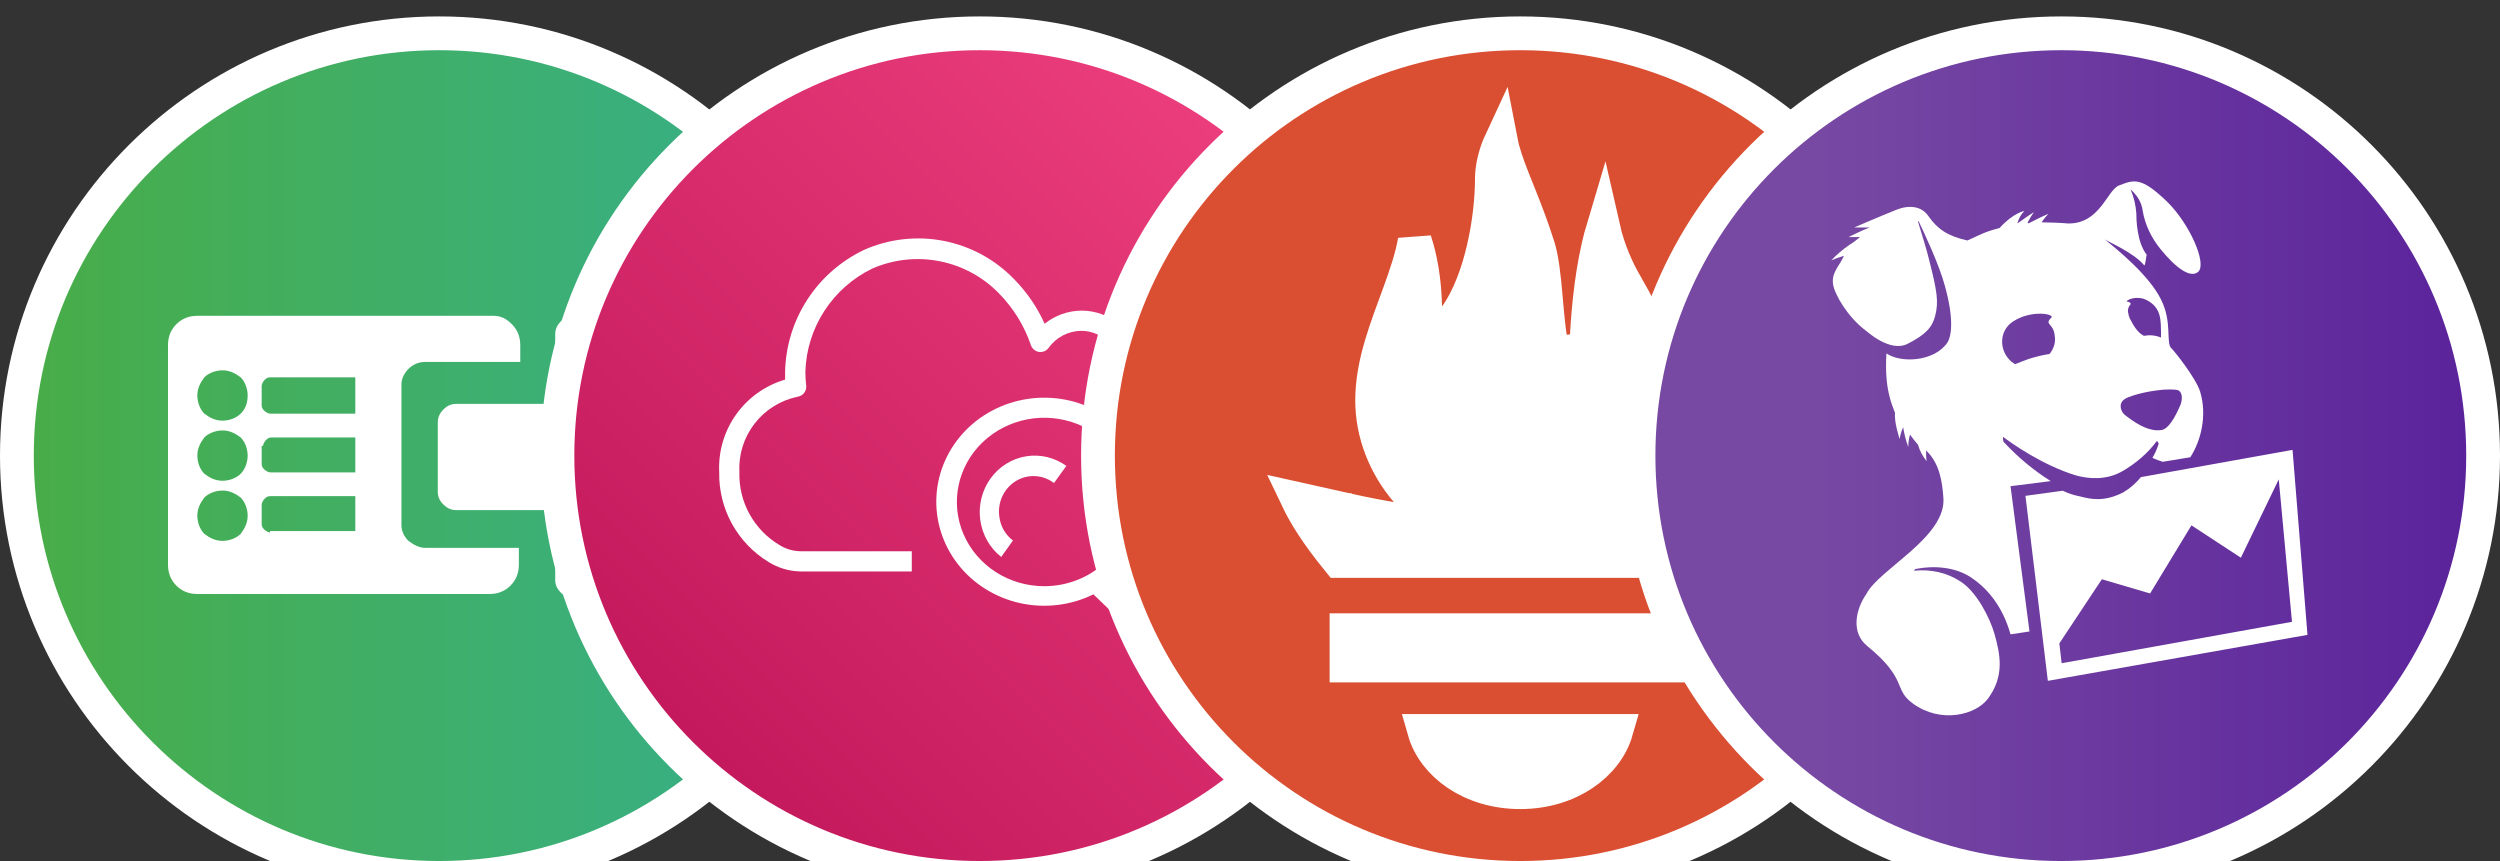 <svg width="148" height="51" viewBox="0 0 148 51" fill="none" xmlns="http://www.w3.org/2000/svg">
<rect x="0" y="0" width="148" height="51" fill="#333333" stroke="none"/>
<path d="M26 1.972C39.794 1.972 51 13.178 51 26.972C51 40.765 39.794 51.972 26 51.972C12.206 51.972 1 40.765 1 26.972C1 13.178 12.206 1.972 26 1.972Z" fill="url(#paint0_linear_10454_60437)" stroke="white" stroke-width="2"></path>
<path d="M41.89 26.227L34.69 19.027C34.524 18.861 34.276 18.696 33.945 18.696C33.697 18.696 33.448 18.779 33.2 19.027C33.035 19.192 32.869 19.441 32.869 19.772V23.91H28.566H26.993C26.745 23.91 26.497 23.992 26.248 24.241C26.083 24.406 25.917 24.654 25.917 24.985V29.123C25.917 29.372 26 29.62 26.248 29.868C26.414 30.034 26.662 30.199 26.993 30.199H28.566H32.869V34.337C32.869 34.586 32.952 34.834 33.2 35.082C33.365 35.248 33.614 35.413 33.945 35.413C34.193 35.413 34.441 35.33 34.69 35.082L41.89 27.882C42.055 27.716 42.221 27.468 42.221 27.137C42.221 26.806 42.138 26.475 41.89 26.227Z" fill="white"></path>
<path d="M23.765 27.716V26.31V24.158V22.834V22.751C23.765 22.42 23.931 22.089 24.179 21.841C24.428 21.592 24.759 21.427 25.172 21.427H30.8V20.434C30.8 19.937 30.634 19.523 30.303 19.192C29.972 18.861 29.641 18.696 29.228 18.696C29.145 18.696 29.145 18.696 29.062 18.696H11.683C11.186 18.696 10.772 18.861 10.441 19.192C10.11 19.523 9.945 19.937 9.945 20.434V33.427C9.945 33.923 10.11 34.337 10.441 34.668C10.772 34.999 11.186 35.165 11.683 35.165H25.172H28.979C29.476 35.165 29.89 34.999 30.221 34.668C30.552 34.337 30.717 33.923 30.717 33.427V32.434H25.172C24.841 32.434 24.51 32.268 24.179 32.02C23.931 31.772 23.765 31.441 23.765 31.11V31.027V29.785V27.716ZM15.572 26.392C15.572 26.31 15.655 26.144 15.738 26.061C15.821 25.979 15.903 25.896 16.069 25.896H21.035V27.965H15.986C15.903 27.965 15.738 27.882 15.655 27.799C15.572 27.716 15.49 27.634 15.49 27.468V26.392H15.572ZM14.248 31.606C14 31.854 13.586 32.02 13.172 32.02C12.759 32.02 12.428 31.854 12.097 31.606C11.848 31.358 11.683 30.944 11.683 30.53C11.683 30.116 11.848 29.785 12.097 29.454C12.345 29.206 12.759 29.041 13.172 29.041C13.586 29.041 13.917 29.206 14.248 29.454C14.496 29.703 14.662 30.116 14.662 30.53C14.662 30.944 14.496 31.275 14.248 31.606ZM14.248 28.047C14 28.296 13.586 28.461 13.172 28.461C12.759 28.461 12.428 28.296 12.097 28.047C11.848 27.799 11.683 27.386 11.683 26.972C11.683 26.558 11.848 26.227 12.097 25.896C12.345 25.648 12.759 25.482 13.172 25.482C13.586 25.482 13.917 25.648 14.248 25.896C14.496 26.144 14.662 26.558 14.662 26.972C14.662 27.386 14.496 27.799 14.248 28.047ZM14.248 24.489C14 24.737 13.586 24.903 13.172 24.903C12.759 24.903 12.428 24.737 12.097 24.489C11.848 24.241 11.683 23.827 11.683 23.413C11.683 22.999 11.848 22.668 12.097 22.337C12.345 22.089 12.759 21.923 13.172 21.923C13.586 21.923 13.917 22.089 14.248 22.337C14.496 22.585 14.662 22.999 14.662 23.413C14.662 23.91 14.496 24.241 14.248 24.489ZM15.986 31.523C15.903 31.523 15.738 31.441 15.655 31.358C15.572 31.275 15.49 31.192 15.49 31.027V29.868C15.49 29.785 15.572 29.62 15.655 29.537C15.738 29.454 15.821 29.372 15.986 29.372H21.035V31.027C21.035 31.192 21.035 31.358 21.035 31.441H15.986V31.523ZM21.035 22.834V24.489H15.986C15.903 24.489 15.738 24.406 15.655 24.323C15.572 24.241 15.49 24.158 15.49 23.992V22.834C15.49 22.751 15.572 22.585 15.655 22.503C15.738 22.42 15.821 22.337 15.986 22.337H21.035C21.035 22.585 21.035 22.751 21.035 22.834Z" fill="white"></path>
<path d="M58 1.972C71.807 1.972 83 13.165 83 26.972C83 40.779 71.807 51.972 58 51.972C44.193 51.972 33 40.779 33 26.972C33 13.165 44.193 1.972 58 1.972Z" fill="url(#paint1_linear_10454_60437)" stroke="white" stroke-width="2"></path>
<path d="M53.978 33.829H47.378C46.71 33.816 46.059 33.622 45.494 33.267C44.585 32.712 43.837 31.929 43.325 30.997C42.814 30.065 42.556 29.015 42.578 27.953C42.517 26.736 42.869 25.534 43.576 24.54C44.283 23.546 45.305 22.818 46.478 22.472C46.478 22.317 46.478 22.161 46.478 22.006C46.511 20.487 46.967 19.007 47.796 17.732C48.624 16.457 49.792 15.437 51.17 14.785C52.65 14.133 54.296 13.951 55.884 14.264C57.472 14.577 58.924 15.371 60.043 16.536C60.795 17.3 61.405 18.19 61.843 19.166C62.468 18.664 63.248 18.389 64.051 18.389C65.683 18.389 67.519 19.621 67.855 22.323C69.397 22.687 72.564 23.942 72.564 28.007C72.617 29.025 72.378 30.037 71.876 30.924C71.373 31.812 70.628 32.54 69.727 33.022L69.127 31.976C69.837 31.593 70.423 31.016 70.817 30.313C71.21 29.61 71.394 28.81 71.347 28.007C71.347 24.492 68.425 23.619 67.147 23.404C67.068 23.39 66.993 23.361 66.926 23.318C66.859 23.275 66.802 23.219 66.757 23.153C66.669 23.028 66.632 22.874 66.655 22.723C66.481 20.553 65.209 19.585 64.015 19.585C63.635 19.588 63.261 19.682 62.924 19.857C62.587 20.033 62.297 20.286 62.077 20.595C62.013 20.683 61.926 20.751 61.825 20.793C61.725 20.835 61.615 20.85 61.507 20.834C61.4 20.817 61.299 20.772 61.215 20.702C61.132 20.633 61.069 20.542 61.033 20.44C60.642 19.292 59.998 18.247 59.149 17.379C58.2 16.398 56.972 15.73 55.63 15.465C54.288 15.2 52.897 15.351 51.644 15.897C50.488 16.457 49.508 17.321 48.809 18.395C48.11 19.47 47.719 20.714 47.678 21.994C47.678 22.269 47.694 22.545 47.726 22.819C47.745 22.97 47.706 23.123 47.615 23.247C47.525 23.37 47.391 23.454 47.24 23.482C46.22 23.69 45.309 24.255 44.673 25.076C44.036 25.896 43.717 26.918 43.772 27.953C43.747 28.814 43.952 29.667 44.366 30.423C44.781 31.179 45.389 31.812 46.13 32.257C46.503 32.495 46.935 32.625 47.378 32.633H53.978V33.829Z" fill="white"></path>
<path d="M71.935 36.346L67.658 32.207C68.271 30.88 68.378 29.386 67.959 27.99C67.54 26.595 66.622 25.387 65.368 24.58C64.114 23.773 62.604 23.419 61.106 23.582C59.608 23.744 58.217 24.412 57.18 25.466C56.143 26.521 55.526 27.895 55.439 29.346C55.352 30.797 55.8 32.23 56.703 33.393C57.607 34.556 58.908 35.374 60.377 35.702C61.846 36.03 63.388 35.847 64.73 35.185L68.947 39.248C69.349 39.627 69.891 39.835 70.453 39.829C70.73 39.833 71.006 39.783 71.263 39.683C71.521 39.584 71.755 39.436 71.953 39.248C72.15 39.057 72.307 38.83 72.413 38.581C72.519 38.331 72.573 38.063 72.571 37.794C72.57 37.524 72.513 37.257 72.403 37.008C72.294 36.76 72.135 36.535 71.935 36.346ZM61.821 34.703C60.798 34.703 59.797 34.411 58.946 33.863C58.096 33.315 57.432 32.536 57.041 31.625C56.649 30.714 56.547 29.711 56.746 28.744C56.946 27.777 57.439 26.888 58.162 26.191C58.886 25.494 59.808 25.019 60.812 24.826C61.815 24.634 62.856 24.733 63.801 25.11C64.747 25.488 65.555 26.127 66.123 26.947C66.692 27.767 66.995 28.731 66.995 29.717C66.995 31.039 66.45 32.308 65.48 33.243C64.509 34.178 63.193 34.703 61.821 34.703ZM71.097 38.407C70.922 38.567 70.689 38.657 70.447 38.657C70.205 38.657 69.972 38.567 69.796 38.407L65.785 34.541C66.274 34.17 66.705 33.732 67.062 33.24L71.097 37.153C71.268 37.32 71.364 37.545 71.364 37.78C71.364 38.014 71.268 38.239 71.097 38.407Z" fill="white"></path>
<path d="M63.119 27.593L62.397 28.596C62.073 28.349 61.685 28.206 61.281 28.186C60.878 28.166 60.478 28.269 60.132 28.482C59.785 28.696 59.508 29.01 59.336 29.385C59.163 29.761 59.102 30.18 59.161 30.591C59.195 30.87 59.284 31.139 59.422 31.381C59.561 31.623 59.746 31.834 59.967 31.999L59.27 32.972C58.594 32.437 58.15 31.651 58.031 30.782C57.913 29.913 58.132 29.032 58.639 28.327C59.146 27.622 59.903 27.15 60.745 27.013C61.587 26.876 62.448 27.084 63.143 27.593H63.119Z" fill="white"></path>
<circle cx="90" cy="27" r="24" fill="white"></circle>
<path d="M90 1.972C103.809 1.972 115 13.163 115 26.972C115 40.78 103.809 51.972 90 51.972C76.192 51.972 65 40.78 65 26.972C65 13.163 76.192 1.972 90 1.972ZM84.318 43.272C84.882 45.248 87.076 46.897 90 46.897C92.919 46.897 95.113 45.239 95.68 43.272H84.318ZM79.713 39.397H100.282L100.273 37.31H79.713V39.397ZM88.853 8.367C88.525 9.071 88.318 9.883 88.318 10.622C88.318 11.769 88.164 13.245 87.831 14.69C87.502 16.119 86.977 17.612 86.182 18.723L84.438 21.16L84.369 18.163C84.333 16.57 84.088 15.249 83.754 14.253C83.568 15.3 83.207 16.336 82.852 17.311C82.07 19.455 81.231 21.517 81.231 23.709C81.231 25.647 81.978 27.558 83.278 29.078L85.088 31.192L82.347 30.713C81.584 30.579 80.939 30.45 80.484 30.355C80.257 30.307 80.077 30.267 79.953 30.239C79.891 30.225 79.843 30.215 79.81 30.207C79.794 30.203 79.781 30.2 79.772 30.198C79.768 30.197 79.764 30.197 79.762 30.196C79.76 30.196 79.76 30.195 79.759 30.195H79.758V30.194C78.817 29.983 77.713 29.734 76.802 29.533C77.253 30.478 77.945 31.602 79.253 33.209H100.762C101.942 31.92 102.705 30.632 103.183 29.643C103.208 29.59 103.231 29.537 103.255 29.485L99.918 30.144C99.911 30.145 99.902 30.148 99.893 30.15C99.858 30.159 99.808 30.171 99.743 30.186C99.613 30.216 99.423 30.259 99.184 30.311C98.705 30.416 98.024 30.559 97.216 30.711L94.462 31.23L96.266 29.084C97.509 27.605 98.244 25.712 98.244 23.727C98.244 22.145 98.053 20.976 97.72 19.942C97.383 18.899 96.889 17.952 96.223 16.805V16.804C95.764 16.019 95.215 14.825 94.912 13.488C94.808 13.835 94.712 14.202 94.624 14.586C94.164 16.589 93.97 18.843 93.905 20.706L91.934 20.902C91.697 19.904 91.602 18.64 91.502 17.521C91.397 16.339 91.286 15.311 91.054 14.582V14.581C90.703 13.48 90.341 12.54 90.008 11.704C89.681 10.883 89.365 10.119 89.14 9.435C89.021 9.075 88.921 8.72 88.853 8.367Z" fill="#DA4E31" stroke="white" stroke-width="2"></path>
<path d="M122.034 1.972C135.842 1.972 147 13.167 147 26.972C147 40.778 135.807 51.972 122 51.972C108.193 51.972 97 40.778 97 26.972C97 13.164 108.195 1.972 122.034 1.972Z" fill="url(#paint2_linear_10454_60437)" stroke="white" stroke-width="2"></path>
<path d="M135.719 26.633L126.742 28.245C126.436 28.615 126.096 28.917 125.688 29.153C124.566 29.724 123.784 29.556 123.137 29.388C122.797 29.32 122.457 29.22 122.117 29.052L119.907 29.354L121.233 40.306L136.603 37.585L135.719 26.633ZM122.049 39.264L121.913 38.089L124.43 34.292L127.286 35.132L129.734 31.101L132.659 33.016L134.903 28.38L135.685 36.812L122.049 39.264ZM121.403 28.481C120.383 27.842 119.465 27.07 118.649 26.196C118.547 26.129 118.581 25.86 118.581 25.86C119.023 26.196 120.893 27.54 122.899 28.145C123.614 28.346 124.668 28.447 125.62 27.91C126.436 27.439 127.15 26.835 127.694 26.096L127.796 26.264C127.694 26.566 127.592 26.835 127.422 27.103C127.626 27.204 127.83 27.271 128.034 27.338L129.666 27.07C130.278 26.129 130.686 24.617 130.244 23.173C129.972 22.333 128.646 20.687 128.544 20.62C128.204 20.284 128.612 19.075 127.932 17.731C127.218 16.286 125.382 14.808 124.6 14.17C124.838 14.338 126.3 14.942 126.946 15.715C127.014 15.648 127.048 15.211 127.082 15.077C126.504 14.338 126.47 12.994 126.47 12.624C126.436 12.154 126.334 11.684 126.13 11.213C126.504 11.55 126.776 11.953 126.844 12.457C126.98 13.296 127.354 14.069 127.898 14.741C128.85 15.917 129.7 16.488 130.142 16.085C130.652 15.581 129.632 13.263 128.306 11.953C126.742 10.441 126.334 10.643 125.45 10.978C124.736 11.247 124.328 13.263 122.423 13.229C122.117 13.196 121.267 13.162 120.859 13.162C121.063 12.86 121.267 12.658 121.267 12.658C120.859 12.826 120.485 13.028 120.077 13.229L120.043 13.162C120.145 12.96 120.281 12.725 120.417 12.557C120.077 12.759 119.771 12.994 119.431 13.229C119.499 12.96 119.635 12.692 119.839 12.49C119.839 12.49 119.193 12.591 118.377 13.498C117.459 13.733 117.221 13.901 116.473 14.237C115.283 13.968 114.705 13.565 114.16 12.792C113.752 12.188 113.004 12.121 112.256 12.423C111.168 12.86 109.774 13.464 109.774 13.464C109.774 13.464 110.216 13.464 110.692 13.464C110.25 13.632 109.842 13.834 109.434 14.035C109.434 14.035 109.74 14.035 110.114 14.035C109.91 14.203 109.706 14.371 109.468 14.506C109.094 14.774 108.72 15.077 108.414 15.413C108.652 15.312 108.924 15.211 109.162 15.144C108.924 15.715 108.414 16.118 108.516 16.824C108.618 17.462 109.4 18.772 110.42 19.545C110.522 19.612 111.882 20.889 112.936 20.351C113.99 19.814 114.398 19.377 114.569 18.671C114.773 17.865 114.671 17.227 114.228 15.48C114.092 14.875 113.718 13.7 113.548 13.128L113.582 13.095C113.922 13.8 114.807 15.681 115.147 16.958C115.691 18.94 115.521 19.914 115.283 20.284C114.535 21.392 112.562 21.527 111.678 20.922C111.542 23.038 112.018 23.979 112.188 24.449C112.12 24.987 112.46 25.995 112.46 25.995C112.494 25.76 112.562 25.524 112.664 25.289C112.732 25.692 112.834 26.096 112.97 26.465C112.97 26.23 113.004 25.961 113.072 25.726C113.208 25.928 113.378 26.129 113.548 26.331C113.65 26.7 113.82 27.003 114.058 27.305C114.024 27.103 114.024 26.902 114.024 26.667C114.841 27.439 114.977 28.548 115.045 29.421C115.283 31.773 111.236 33.688 110.488 35.166C109.876 36.039 109.536 37.45 110.556 38.256C112.97 40.239 112.052 40.776 113.242 41.649C114.909 42.859 116.983 42.321 117.697 41.347C118.683 40.003 118.411 38.727 118.071 37.517C117.799 36.577 117.017 35.031 116.065 34.427C115.249 33.889 114.296 33.688 113.31 33.788L113.378 33.688C114.535 33.453 115.759 33.587 116.643 34.158C117.629 34.796 118.547 35.871 119.023 37.551C119.567 37.484 119.635 37.45 120.145 37.383L119.023 28.783L121.403 28.481ZM127.014 17.731C128.034 18.201 127.898 19.108 127.932 19.646C127.932 19.746 127.932 19.847 127.932 19.982C127.694 19.881 127.456 19.847 127.218 19.847C127.116 19.847 127.014 19.881 126.912 19.881C126.538 19.679 126.3 19.276 126.096 18.873C126.062 18.839 126.062 18.806 126.062 18.772C126.062 18.738 126.062 18.738 126.028 18.738C126.028 18.738 126.028 18.738 126.028 18.705C125.926 18.335 125.994 18.268 126.028 18.167C126.062 18.067 126.266 17.966 125.994 17.865C125.96 17.865 125.926 17.865 125.892 17.831C126.096 17.63 126.64 17.563 127.014 17.731ZM125.756 23.643C125.96 23.475 126.878 23.206 127.728 23.106C128.17 23.038 128.816 23.038 128.952 23.106C129.224 23.24 129.224 23.71 129.02 24.113C128.748 24.718 128.374 25.39 127.966 25.457C127.286 25.558 126.606 25.189 125.858 24.617C125.552 24.416 125.382 23.912 125.756 23.643ZM119.159 19.041C120.281 18.302 121.675 18.604 121.437 18.806C120.995 19.242 121.573 19.108 121.641 19.881C121.709 20.284 121.573 20.653 121.335 20.956C120.893 21.023 120.485 21.124 120.077 21.258C119.805 21.359 119.533 21.46 119.295 21.56C119.227 21.527 119.159 21.46 119.091 21.426C118.309 20.754 118.343 19.578 119.159 19.041Z" fill="white"></path>
<defs>
<linearGradient id="paint0_linear_10454_60437" x1="2" y1="26.99" x2="50.036" y2="26.99" gradientUnits="userSpaceOnUse">
<stop stop-color="#48AD48"></stop>
<stop offset="1" stop-color="#35B08E"></stop>
</linearGradient>
<linearGradient id="paint1_linear_10454_60437" x1="24.061" y1="60.911" x2="91.939" y2="-6.968" gradientUnits="userSpaceOnUse">
<stop stop-color="#B0084D"></stop>
<stop offset="1" stop-color="#FF4F8B"></stop>
</linearGradient>
<linearGradient id="paint2_linear_10454_60437" x1="98.007" y1="26.977" x2="146.038" y2="26.977" gradientUnits="userSpaceOnUse">
<stop offset="0.203" stop-color="#7749A3"></stop>
<stop offset="1" stop-color="#5B239B"></stop>
</linearGradient>
</defs>
</svg>
